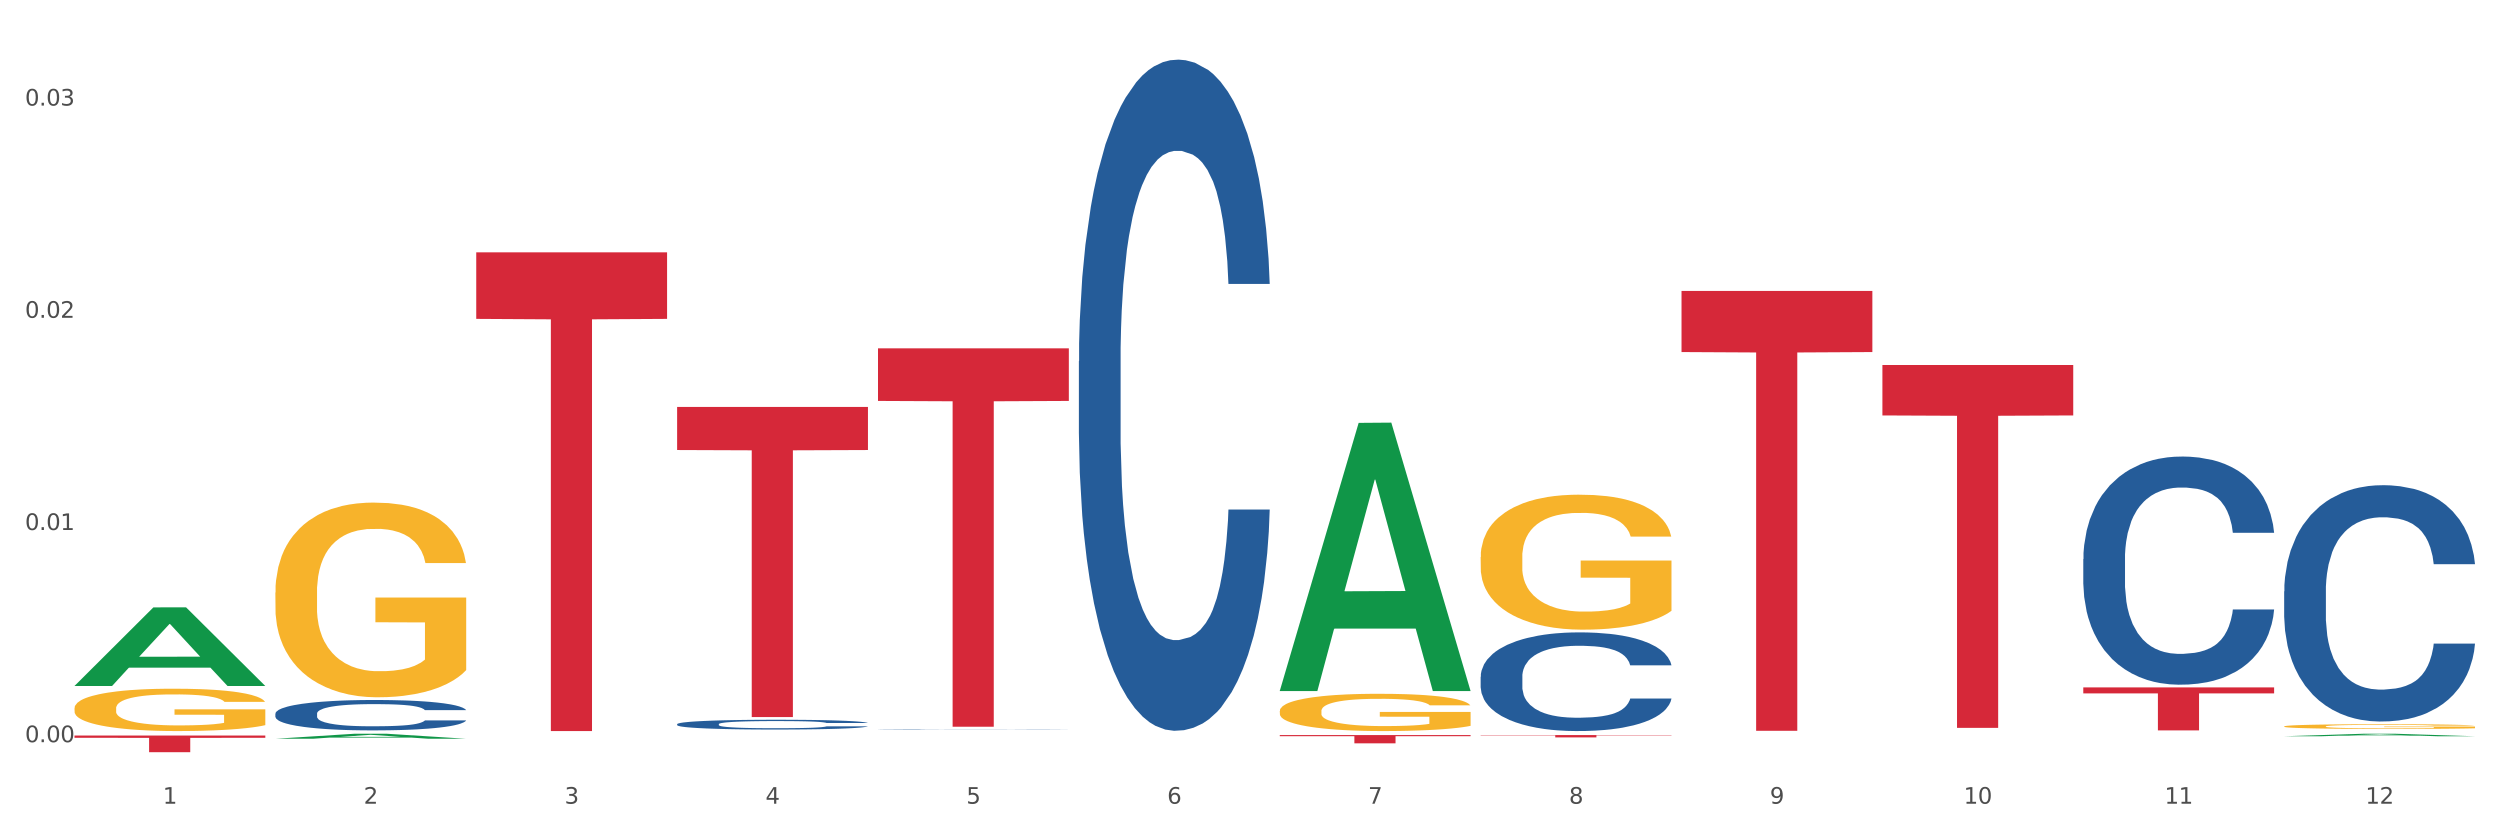 <?xml version="1.0" encoding="utf-8" standalone="no"?>
<!DOCTYPE svg PUBLIC "-//W3C//DTD SVG 1.1//EN"
  "http://www.w3.org/Graphics/SVG/1.1/DTD/svg11.dtd">
<svg xmlns:xlink="http://www.w3.org/1999/xlink" width="1080pt" height="360pt" viewBox="0 0 1080 360" xmlns="http://www.w3.org/2000/svg" version="1.1">
 <rect x="0" y="0" width="1080" height="360" fill="#333333" stroke="none"/>
 <defs>
  <style type="text/css">*{stroke-linejoin: round; stroke-linecap: butt}</style>
 </defs>
 <g id="figure_1">
  <g id="patch_1">
   <path d="M 0 360 
L 1080 360 
L 1080 0 
L 0 0 
z
" style="fill: #ffffff; stroke: #ffffff; stroke-linejoin: miter"/>
  </g>
  <g id="axes_1">
   <g id="matplotlib.axis_1">
    <g id="xtick_1">
     <g id="text_1">
      <!-- 1 -->
      <g style="fill: #4d4d4d" transform="translate(70.342 347.204) scale(0.096 -0.096)">
       <defs>
        <path id="DejaVuSans-31" d="M 794 531 
L 1825 531 
L 1825 4091 
L 703 3866 
L 703 4441 
L 1819 4666 
L 2450 4666 
L 2450 531 
L 3481 531 
L 3481 0 
L 794 0 
L 794 531 
z
" transform="scale(0.016)"/>
       </defs>
       <use xlink:href="#DejaVuSans-31"/>
      </g>
     </g>
    </g>
    <g id="xtick_2">
     <g id="text_2">
      <!-- 2 -->
      <g style="fill: #4d4d4d" transform="translate(157.122 347.204) scale(0.096 -0.096)">
       <defs>
        <path id="DejaVuSans-32" d="M 1228 531 
L 3431 531 
L 3431 0 
L 469 0 
L 469 531 
Q 828 903 1448 1529 
Q 2069 2156 2228 2338 
Q 2531 2678 2651 2914 
Q 2772 3150 2772 3378 
Q 2772 3750 2511 3984 
Q 2250 4219 1831 4219 
Q 1534 4219 1204 4116 
Q 875 4013 500 3803 
L 500 4441 
Q 881 4594 1212 4672 
Q 1544 4750 1819 4750 
Q 2544 4750 2975 4387 
Q 3406 4025 3406 3419 
Q 3406 3131 3298 2873 
Q 3191 2616 2906 2266 
Q 2828 2175 2409 1742 
Q 1991 1309 1228 531 
z
" transform="scale(0.016)"/>
       </defs>
       <use xlink:href="#DejaVuSans-32"/>
      </g>
     </g>
    </g>
    <g id="xtick_3">
     <g id="text_3">
      <!-- 3 -->
      <g style="fill: #4d4d4d" transform="translate(243.902 347.204) scale(0.096 -0.096)">
       <defs>
        <path id="DejaVuSans-33" d="M 2597 2516 
Q 3050 2419 3304 2112 
Q 3559 1806 3559 1356 
Q 3559 666 3084 287 
Q 2609 -91 1734 -91 
Q 1441 -91 1130 -33 
Q 819 25 488 141 
L 488 750 
Q 750 597 1062 519 
Q 1375 441 1716 441 
Q 2309 441 2620 675 
Q 2931 909 2931 1356 
Q 2931 1769 2642 2001 
Q 2353 2234 1838 2234 
L 1294 2234 
L 1294 2753 
L 1863 2753 
Q 2328 2753 2575 2939 
Q 2822 3125 2822 3475 
Q 2822 3834 2567 4026 
Q 2313 4219 1838 4219 
Q 1578 4219 1281 4162 
Q 984 4106 628 3988 
L 628 4550 
Q 988 4650 1302 4700 
Q 1616 4750 1894 4750 
Q 2613 4750 3031 4423 
Q 3450 4097 3450 3541 
Q 3450 3153 3228 2886 
Q 3006 2619 2597 2516 
z
" transform="scale(0.016)"/>
       </defs>
       <use xlink:href="#DejaVuSans-33"/>
      </g>
     </g>
    </g>
    <g id="xtick_4">
     <g id="text_4">
      <!-- 4 -->
      <g style="fill: #4d4d4d" transform="translate(330.683 347.204) scale(0.096 -0.096)">
       <defs>
        <path id="DejaVuSans-34" d="M 2419 4116 
L 825 1625 
L 2419 1625 
L 2419 4116 
z
M 2253 4666 
L 3047 4666 
L 3047 1625 
L 3713 1625 
L 3713 1100 
L 3047 1100 
L 3047 0 
L 2419 0 
L 2419 1100 
L 313 1100 
L 313 1709 
L 2253 4666 
z
" transform="scale(0.016)"/>
       </defs>
       <use xlink:href="#DejaVuSans-34"/>
      </g>
     </g>
    </g>
    <g id="xtick_5">
     <g id="text_5">
      <!-- 5 -->
      <g style="fill: #4d4d4d" transform="translate(417.463 347.204) scale(0.096 -0.096)">
       <defs>
        <path id="DejaVuSans-35" d="M 691 4666 
L 3169 4666 
L 3169 4134 
L 1269 4134 
L 1269 2991 
Q 1406 3038 1543 3061 
Q 1681 3084 1819 3084 
Q 2600 3084 3056 2656 
Q 3513 2228 3513 1497 
Q 3513 744 3044 326 
Q 2575 -91 1722 -91 
Q 1428 -91 1123 -41 
Q 819 9 494 109 
L 494 744 
Q 775 591 1075 516 
Q 1375 441 1709 441 
Q 2250 441 2565 725 
Q 2881 1009 2881 1497 
Q 2881 1984 2565 2268 
Q 2250 2553 1709 2553 
Q 1456 2553 1204 2497 
Q 953 2441 691 2322 
L 691 4666 
z
" transform="scale(0.016)"/>
       </defs>
       <use xlink:href="#DejaVuSans-35"/>
      </g>
     </g>
    </g>
    <g id="xtick_6">
     <g id="text_6">
      <!-- 6 -->
      <g style="fill: #4d4d4d" transform="translate(504.243 347.204) scale(0.096 -0.096)">
       <defs>
        <path id="DejaVuSans-36" d="M 2113 2584 
Q 1688 2584 1439 2293 
Q 1191 2003 1191 1497 
Q 1191 994 1439 701 
Q 1688 409 2113 409 
Q 2538 409 2786 701 
Q 3034 994 3034 1497 
Q 3034 2003 2786 2293 
Q 2538 2584 2113 2584 
z
M 3366 4563 
L 3366 3988 
Q 3128 4100 2886 4159 
Q 2644 4219 2406 4219 
Q 1781 4219 1451 3797 
Q 1122 3375 1075 2522 
Q 1259 2794 1537 2939 
Q 1816 3084 2150 3084 
Q 2853 3084 3261 2657 
Q 3669 2231 3669 1497 
Q 3669 778 3244 343 
Q 2819 -91 2113 -91 
Q 1303 -91 875 529 
Q 447 1150 447 2328 
Q 447 3434 972 4092 
Q 1497 4750 2381 4750 
Q 2619 4750 2861 4703 
Q 3103 4656 3366 4563 
z
" transform="scale(0.016)"/>
       </defs>
       <use xlink:href="#DejaVuSans-36"/>
      </g>
     </g>
    </g>
    <g id="xtick_7">
     <g id="text_7">
      <!-- 7 -->
      <g style="fill: #4d4d4d" transform="translate(591.024 347.204) scale(0.096 -0.096)">
       <defs>
        <path id="DejaVuSans-37" d="M 525 4666 
L 3525 4666 
L 3525 4397 
L 1831 0 
L 1172 0 
L 2766 4134 
L 525 4134 
L 525 4666 
z
" transform="scale(0.016)"/>
       </defs>
       <use xlink:href="#DejaVuSans-37"/>
      </g>
     </g>
    </g>
    <g id="xtick_8">
     <g id="text_8">
      <!-- 8 -->
      <g style="fill: #4d4d4d" transform="translate(677.804 347.204) scale(0.096 -0.096)">
       <defs>
        <path id="DejaVuSans-38" d="M 2034 2216 
Q 1584 2216 1326 1975 
Q 1069 1734 1069 1313 
Q 1069 891 1326 650 
Q 1584 409 2034 409 
Q 2484 409 2743 651 
Q 3003 894 3003 1313 
Q 3003 1734 2745 1975 
Q 2488 2216 2034 2216 
z
M 1403 2484 
Q 997 2584 770 2862 
Q 544 3141 544 3541 
Q 544 4100 942 4425 
Q 1341 4750 2034 4750 
Q 2731 4750 3128 4425 
Q 3525 4100 3525 3541 
Q 3525 3141 3298 2862 
Q 3072 2584 2669 2484 
Q 3125 2378 3379 2068 
Q 3634 1759 3634 1313 
Q 3634 634 3220 271 
Q 2806 -91 2034 -91 
Q 1263 -91 848 271 
Q 434 634 434 1313 
Q 434 1759 690 2068 
Q 947 2378 1403 2484 
z
M 1172 3481 
Q 1172 3119 1398 2916 
Q 1625 2713 2034 2713 
Q 2441 2713 2670 2916 
Q 2900 3119 2900 3481 
Q 2900 3844 2670 4047 
Q 2441 4250 2034 4250 
Q 1625 4250 1398 4047 
Q 1172 3844 1172 3481 
z
" transform="scale(0.016)"/>
       </defs>
       <use xlink:href="#DejaVuSans-38"/>
      </g>
     </g>
    </g>
    <g id="xtick_9">
     <g id="text_9">
      <!-- 9 -->
      <g style="fill: #4d4d4d" transform="translate(764.584 347.204) scale(0.096 -0.096)">
       <defs>
        <path id="DejaVuSans-39" d="M 703 97 
L 703 672 
Q 941 559 1184 500 
Q 1428 441 1663 441 
Q 2288 441 2617 861 
Q 2947 1281 2994 2138 
Q 2813 1869 2534 1725 
Q 2256 1581 1919 1581 
Q 1219 1581 811 2004 
Q 403 2428 403 3163 
Q 403 3881 828 4315 
Q 1253 4750 1959 4750 
Q 2769 4750 3195 4129 
Q 3622 3509 3622 2328 
Q 3622 1225 3098 567 
Q 2575 -91 1691 -91 
Q 1453 -91 1209 -44 
Q 966 3 703 97 
z
M 1959 2075 
Q 2384 2075 2632 2365 
Q 2881 2656 2881 3163 
Q 2881 3666 2632 3958 
Q 2384 4250 1959 4250 
Q 1534 4250 1286 3958 
Q 1038 3666 1038 3163 
Q 1038 2656 1286 2365 
Q 1534 2075 1959 2075 
z
" transform="scale(0.016)"/>
       </defs>
       <use xlink:href="#DejaVuSans-39"/>
      </g>
     </g>
    </g>
    <g id="xtick_10">
     <g id="text_10">
      <!-- 10 -->
      <g style="fill: #4d4d4d" transform="translate(848.311 347.204) scale(0.096 -0.096)">
       <defs>
        <path id="DejaVuSans-30" d="M 2034 4250 
Q 1547 4250 1301 3770 
Q 1056 3291 1056 2328 
Q 1056 1369 1301 889 
Q 1547 409 2034 409 
Q 2525 409 2770 889 
Q 3016 1369 3016 2328 
Q 3016 3291 2770 3770 
Q 2525 4250 2034 4250 
z
M 2034 4750 
Q 2819 4750 3233 4129 
Q 3647 3509 3647 2328 
Q 3647 1150 3233 529 
Q 2819 -91 2034 -91 
Q 1250 -91 836 529 
Q 422 1150 422 2328 
Q 422 3509 836 4129 
Q 1250 4750 2034 4750 
z
" transform="scale(0.016)"/>
       </defs>
       <use xlink:href="#DejaVuSans-31"/>
       <use xlink:href="#DejaVuSans-30" transform="translate(63.623 0)"/>
      </g>
     </g>
    </g>
    <g id="xtick_11">
     <g id="text_11">
      <!-- 11 -->
      <g style="fill: #4d4d4d" transform="translate(935.091 347.204) scale(0.096 -0.096)">
       <use xlink:href="#DejaVuSans-31"/>
       <use xlink:href="#DejaVuSans-31" transform="translate(63.623 0)"/>
      </g>
     </g>
    </g>
    <g id="xtick_12">
     <g id="text_12">
      <!-- 12 -->
      <g style="fill: #4d4d4d" transform="translate(1021.871 347.204) scale(0.096 -0.096)">
       <use xlink:href="#DejaVuSans-31"/>
       <use xlink:href="#DejaVuSans-32" transform="translate(63.623 0)"/>
      </g>
     </g>
    </g>
    <g id="xtick_13"/>
    <g id="xtick_14"/>
    <g id="xtick_15"/>
    <g id="xtick_16"/>
    <g id="xtick_17"/>
    <g id="xtick_18"/>
    <g id="xtick_19"/>
    <g id="xtick_20"/>
    <g id="xtick_21"/>
    <g id="xtick_22"/>
    <g id="xtick_23"/>
   </g>
   <g id="matplotlib.axis_2">
    <g id="ytick_1">
     <g id="text_13">
      <!-- 0.00 -->
      <g style="fill: #4d4d4d" transform="translate(10.8 320.629) scale(0.096 -0.096)">
       <defs>
        <path id="DejaVuSans-2e" d="M 684 794 
L 1344 794 
L 1344 0 
L 684 0 
L 684 794 
z
" transform="scale(0.016)"/>
       </defs>
       <use xlink:href="#DejaVuSans-30"/>
       <use xlink:href="#DejaVuSans-2e" transform="translate(63.623 0)"/>
       <use xlink:href="#DejaVuSans-30" transform="translate(95.41 0)"/>
       <use xlink:href="#DejaVuSans-30" transform="translate(159.033 0)"/>
      </g>
     </g>
    </g>
    <g id="ytick_2">
     <g id="text_14">
      <!-- 0.01 -->
      <g style="fill: #4d4d4d" transform="translate(10.8 228.956) scale(0.096 -0.096)">
       <use xlink:href="#DejaVuSans-30"/>
       <use xlink:href="#DejaVuSans-2e" transform="translate(63.623 0)"/>
       <use xlink:href="#DejaVuSans-30" transform="translate(95.41 0)"/>
       <use xlink:href="#DejaVuSans-31" transform="translate(159.033 0)"/>
      </g>
     </g>
    </g>
    <g id="ytick_3">
     <g id="text_15">
      <!-- 0.02 -->
      <g style="fill: #4d4d4d" transform="translate(10.8 137.283) scale(0.096 -0.096)">
       <use xlink:href="#DejaVuSans-30"/>
       <use xlink:href="#DejaVuSans-2e" transform="translate(63.623 0)"/>
       <use xlink:href="#DejaVuSans-30" transform="translate(95.41 0)"/>
       <use xlink:href="#DejaVuSans-32" transform="translate(159.033 0)"/>
      </g>
     </g>
    </g>
    <g id="ytick_4">
     <g id="text_16">
      <!-- 0.03 -->
      <g style="fill: #4d4d4d" transform="translate(10.8 45.61) scale(0.096 -0.096)">
       <use xlink:href="#DejaVuSans-30"/>
       <use xlink:href="#DejaVuSans-2e" transform="translate(63.623 0)"/>
       <use xlink:href="#DejaVuSans-30" transform="translate(95.41 0)"/>
       <use xlink:href="#DejaVuSans-33" transform="translate(159.033 0)"/>
      </g>
     </g>
    </g>
    <g id="ytick_5"/>
    <g id="ytick_6"/>
    <g id="ytick_7"/>
   </g>
   <g id="PolyCollection_1">
    <path d="M 32.175 296.291 
L 32.26 296.259 
L 66.256 262.389 
L 80.365 262.357 
L 114.616 296.355 
L 98.298 296.355 
L 90.904 288.438 
L 55.803 288.438 
L 55.548 288.566 
L 48.408 296.355 
L 32.175 296.355 
L 32.175 296.291 
L 60.222 283.714 
L 86.484 283.682 
L 73.481 269.604 
L 73.311 269.54 
L 73.141 269.636 
L 60.137 283.682 
L 60.222 283.714 
L 32.175 296.291 
z
" clip-path="url(#p3c7fb9845f)" style="fill: #109648"/>
    <path d="M 292.516 175.792 
L 374.957 175.792 
L 374.957 194.41 
L 342.528 194.536 
L 342.528 309.767 
L 324.75 309.767 
L 324.75 194.536 
L 292.516 194.41 
L 292.516 175.918 
L 292.516 175.792 
z
" clip-path="url(#p3c7fb9845f)" style="fill: #d62839"/>
    <path d="M 379.296 150.484 
L 461.738 150.484 
L 461.738 173.201 
L 429.308 173.355 
L 429.308 313.957 
L 411.531 313.957 
L 411.531 173.355 
L 379.296 173.201 
L 379.296 150.637 
L 379.296 150.484 
z
" clip-path="url(#p3c7fb9845f)" style="fill: #d62839"/>
    <path d="M 552.857 317.541 
L 635.298 317.541 
L 635.298 318.037 
L 602.869 318.041 
L 602.869 321.112 
L 585.091 321.112 
L 585.091 318.041 
L 552.857 318.037 
L 552.857 317.545 
L 552.857 317.541 
z
" clip-path="url(#p3c7fb9845f)" style="fill: #d62839"/>
    <path d="M 639.637 317.543 
L 722.079 317.543 
L 722.079 317.686 
L 689.649 317.687 
L 689.649 318.567 
L 671.872 318.567 
L 671.872 317.687 
L 639.637 317.686 
L 639.637 317.544 
L 639.637 317.543 
z
" clip-path="url(#p3c7fb9845f)" style="fill: #d62839"/>
    <path d="M 726.418 125.68 
L 808.859 125.68 
L 808.859 152.088 
L 776.429 152.266 
L 776.429 315.704 
L 758.652 315.704 
L 758.652 152.266 
L 726.418 152.088 
L 726.418 125.859 
L 726.418 125.68 
z
" clip-path="url(#p3c7fb9845f)" style="fill: #d62839"/>
    <path d="M 813.198 157.687 
L 895.639 157.687 
L 895.639 179.468 
L 863.21 179.615 
L 863.21 314.425 
L 845.432 314.425 
L 845.432 179.615 
L 813.198 179.468 
L 813.198 157.834 
L 813.198 157.687 
z
" clip-path="url(#p3c7fb9845f)" style="fill: #d62839"/>
    <path d="M 899.978 296.961 
L 982.42 296.961 
L 982.42 299.541 
L 949.99 299.559 
L 949.99 315.53 
L 932.213 315.53 
L 932.213 299.559 
L 899.978 299.541 
L 899.978 296.978 
L 899.978 296.961 
z
" clip-path="url(#p3c7fb9845f)" style="fill: #d62839"/>
    <path d="M 986.759 313.807 
L 986.856 313.805 
L 986.856 313.738 
L 987.051 313.68 
L 988.024 313.54 
L 989.484 313.424 
L 990.555 313.363 
L 991.625 313.312 
L 992.891 313.262 
L 994.448 313.21 
L 997.271 313.133 
L 999.023 313.094 
L 1001.164 313.053 
L 1005.057 312.993 
L 1007.88 312.96 
L 1010.8 312.932 
L 1015.569 312.898 
L 1018.684 312.883 
L 1021.993 312.872 
L 1025.984 312.864 
L 1029.001 312.862 
L 1035.62 312.868 
L 1041.265 312.885 
L 1043.991 312.898 
L 1047.495 312.92 
L 1049.344 312.935 
L 1052.361 312.965 
L 1055.476 313.004 
L 1057.617 313.038 
L 1060.829 313.101 
L 1063.263 313.165 
L 1065.501 313.243 
L 1066.669 313.297 
L 1067.545 313.348 
L 1068.324 313.406 
L 1069.103 313.497 
L 1051.583 313.497 
L 1050.901 313.432 
L 1049.831 313.37 
L 1048.273 313.31 
L 1046.911 313.273 
L 1044.575 313.226 
L 1042.433 313.197 
L 1040.195 313.174 
L 1037.469 313.156 
L 1035.328 313.146 
L 1032.311 313.139 
L 1026.373 313.141 
L 1022.383 313.156 
L 1019.657 313.174 
L 1017.905 313.191 
L 1016.348 313.21 
L 1014.596 313.236 
L 1012.552 313.275 
L 1011.092 313.31 
L 1009.632 313.355 
L 1008.464 313.4 
L 1007.393 313.452 
L 1006.517 313.508 
L 1005.836 313.566 
L 1005.252 313.637 
L 1004.765 313.755 
L 1004.765 314.011 
L 1004.96 314.068 
L 1005.447 314.145 
L 1006.031 314.203 
L 1007.004 314.272 
L 1007.88 314.319 
L 1009.535 314.386 
L 1011.384 314.442 
L 1012.844 314.477 
L 1014.304 314.507 
L 1016.835 314.548 
L 1019.657 314.582 
L 1022.091 314.602 
L 1025.4 314.621 
L 1027.639 314.628 
L 1029.585 314.632 
L 1034.355 314.632 
L 1037.761 314.627 
L 1041.557 314.613 
L 1044.477 314.597 
L 1046.911 314.576 
L 1049.636 314.543 
L 1051.388 314.511 
L 1051.388 314.121 
L 1029.975 314.119 
L 1029.975 313.859 
L 1069.2 313.859 
L 1069.2 314.621 
L 1067.545 314.66 
L 1065.696 314.696 
L 1063.749 314.727 
L 1060.829 314.767 
L 1057.325 314.804 
L 1054.211 314.83 
L 1050.901 314.852 
L 1047.008 314.873 
L 1041.947 314.892 
L 1038.832 314.899 
L 1034.939 314.905 
L 1030.364 314.907 
L 1026.373 314.903 
L 1022.48 314.893 
L 1018.392 314.877 
L 1014.401 314.852 
L 1011.384 314.828 
L 1008.367 314.798 
L 1005.155 314.759 
L 1002.624 314.722 
L 1000.677 314.688 
L 998.536 314.645 
L 996.2 314.589 
L 994.448 314.539 
L 992.891 314.487 
L 991.236 314.419 
L 990.068 314.361 
L 988.9 314.289 
L 988.219 314.235 
L 987.44 314.151 
L 986.856 314.033 
L 986.759 313.807 
z
" clip-path="url(#p3c7fb9845f)" style="fill: #f7b32b"/>
    <path d="M 639.637 240.65 
L 639.735 240.597 
L 639.735 238.679 
L 639.929 237.028 
L 640.903 233.034 
L 642.363 229.731 
L 643.433 227.974 
L 644.504 226.536 
L 645.769 225.098 
L 647.327 223.606 
L 650.149 221.423 
L 651.901 220.304 
L 654.043 219.132 
L 657.936 217.428 
L 660.759 216.469 
L 663.679 215.67 
L 668.448 214.712 
L 671.563 214.286 
L 674.872 213.966 
L 678.863 213.753 
L 681.88 213.7 
L 688.499 213.859 
L 694.144 214.339 
L 696.869 214.712 
L 700.373 215.351 
L 702.223 215.777 
L 705.24 216.629 
L 708.355 217.748 
L 710.496 218.706 
L 713.708 220.517 
L 716.141 222.328 
L 718.38 224.565 
L 719.548 226.11 
L 720.424 227.548 
L 721.203 229.199 
L 721.981 231.809 
L 704.461 231.809 
L 703.78 229.944 
L 702.709 228.187 
L 701.152 226.482 
L 699.789 225.417 
L 697.453 224.086 
L 695.312 223.233 
L 693.073 222.594 
L 690.348 222.062 
L 688.207 221.795 
L 685.189 221.582 
L 679.252 221.636 
L 675.261 222.062 
L 672.536 222.594 
L 670.784 223.074 
L 669.227 223.606 
L 667.475 224.352 
L 665.431 225.47 
L 663.971 226.482 
L 662.511 227.761 
L 661.343 229.039 
L 660.272 230.53 
L 659.396 232.128 
L 658.715 233.779 
L 658.131 235.803 
L 657.644 239.159 
L 657.644 246.456 
L 657.839 248.107 
L 658.325 250.29 
L 658.909 251.941 
L 659.883 253.912 
L 660.759 255.244 
L 662.413 257.161 
L 664.263 258.759 
L 665.723 259.771 
L 667.183 260.623 
L 669.713 261.795 
L 672.536 262.754 
L 674.969 263.339 
L 678.279 263.872 
L 680.517 264.085 
L 682.464 264.192 
L 687.233 264.192 
L 690.64 264.032 
L 694.436 263.659 
L 697.356 263.18 
L 699.789 262.594 
L 702.515 261.635 
L 704.267 260.73 
L 704.267 249.598 
L 682.853 249.545 
L 682.853 242.141 
L 722.079 242.141 
L 722.079 263.872 
L 720.424 264.991 
L 718.575 266.003 
L 716.628 266.908 
L 713.708 268.026 
L 710.204 269.092 
L 707.089 269.837 
L 703.78 270.476 
L 699.887 271.062 
L 694.825 271.595 
L 691.711 271.808 
L 687.817 271.968 
L 683.243 272.021 
L 679.252 271.915 
L 675.359 271.648 
L 671.271 271.169 
L 667.28 270.476 
L 664.263 269.784 
L 661.245 268.932 
L 658.033 267.813 
L 655.503 266.748 
L 653.556 265.789 
L 651.415 264.564 
L 649.079 262.967 
L 647.327 261.529 
L 645.769 260.037 
L 644.115 258.12 
L 642.947 256.469 
L 641.779 254.391 
L 641.097 252.847 
L 640.319 250.45 
L 639.735 247.095 
L 639.637 240.65 
z
" clip-path="url(#p3c7fb9845f)" style="fill: #f7b32b"/>
    <path d="M 552.857 307.156 
L 552.954 307.142 
L 552.954 306.612 
L 553.149 306.156 
L 554.122 305.054 
L 555.582 304.142 
L 556.653 303.657 
L 557.724 303.26 
L 558.989 302.863 
L 560.546 302.451 
L 563.369 301.848 
L 565.121 301.539 
L 567.262 301.216 
L 571.156 300.745 
L 573.978 300.481 
L 576.898 300.26 
L 581.668 299.995 
L 584.782 299.878 
L 588.092 299.789 
L 592.082 299.731 
L 595.1 299.716 
L 601.718 299.76 
L 607.364 299.892 
L 610.089 299.995 
L 613.593 300.172 
L 615.442 300.289 
L 618.46 300.525 
L 621.574 300.834 
L 623.716 301.098 
L 626.928 301.598 
L 629.361 302.098 
L 631.6 302.716 
L 632.768 303.142 
L 633.644 303.539 
L 634.422 303.995 
L 635.201 304.715 
L 617.681 304.715 
L 617 304.201 
L 615.929 303.716 
L 614.372 303.245 
L 613.009 302.951 
L 610.673 302.583 
L 608.532 302.348 
L 606.293 302.172 
L 603.568 302.025 
L 601.426 301.951 
L 598.409 301.892 
L 592.472 301.907 
L 588.481 302.025 
L 585.756 302.172 
L 584.004 302.304 
L 582.446 302.451 
L 580.694 302.657 
L 578.65 302.966 
L 577.19 303.245 
L 575.73 303.598 
L 574.562 303.951 
L 573.492 304.363 
L 572.616 304.804 
L 571.934 305.26 
L 571.35 305.818 
L 570.864 306.745 
L 570.864 308.759 
L 571.058 309.215 
L 571.545 309.818 
L 572.129 310.274 
L 573.102 310.818 
L 573.978 311.185 
L 575.633 311.715 
L 577.482 312.156 
L 578.942 312.435 
L 580.402 312.671 
L 582.933 312.994 
L 585.756 313.259 
L 588.189 313.42 
L 591.498 313.568 
L 593.737 313.626 
L 595.684 313.656 
L 600.453 313.656 
L 603.86 313.612 
L 607.656 313.509 
L 610.576 313.376 
L 613.009 313.215 
L 615.734 312.95 
L 617.486 312.7 
L 617.486 309.627 
L 596.073 309.612 
L 596.073 307.568 
L 635.298 307.568 
L 635.298 313.568 
L 633.644 313.876 
L 631.794 314.156 
L 629.848 314.406 
L 626.928 314.714 
L 623.424 315.009 
L 620.309 315.214 
L 617 315.391 
L 613.106 315.553 
L 608.045 315.7 
L 604.93 315.758 
L 601.037 315.803 
L 596.462 315.817 
L 592.472 315.788 
L 588.578 315.714 
L 584.49 315.582 
L 580.5 315.391 
L 577.482 315.2 
L 574.465 314.964 
L 571.253 314.656 
L 568.722 314.362 
L 566.776 314.097 
L 564.634 313.759 
L 562.298 313.318 
L 560.546 312.921 
L 558.989 312.509 
L 557.334 311.979 
L 556.166 311.524 
L 554.998 310.95 
L 554.317 310.524 
L 553.538 309.862 
L 552.954 308.936 
L 552.857 307.156 
z
" clip-path="url(#p3c7fb9845f)" style="fill: #f7b32b"/>
    <path d="M 118.955 255.984 
L 119.053 255.907 
L 119.053 253.141 
L 119.247 250.76 
L 120.221 244.998 
L 121.681 240.235 
L 122.751 237.7 
L 123.822 235.626 
L 125.087 233.552 
L 126.645 231.401 
L 129.467 228.251 
L 131.219 226.638 
L 133.361 224.948 
L 137.254 222.489 
L 140.077 221.107 
L 142.997 219.954 
L 147.766 218.572 
L 150.881 217.957 
L 154.19 217.496 
L 158.181 217.189 
L 161.198 217.112 
L 167.817 217.342 
L 173.462 218.034 
L 176.187 218.572 
L 179.691 219.493 
L 181.541 220.108 
L 184.558 221.337 
L 187.673 222.95 
L 189.814 224.333 
L 193.026 226.945 
L 195.459 229.557 
L 197.698 232.784 
L 198.866 235.011 
L 199.742 237.086 
L 200.521 239.467 
L 201.299 243.231 
L 183.779 243.231 
L 183.098 240.543 
L 182.027 238.007 
L 180.47 235.549 
L 179.107 234.013 
L 176.771 232.092 
L 174.63 230.863 
L 172.391 229.941 
L 169.666 229.173 
L 167.525 228.789 
L 164.507 228.482 
L 158.57 228.558 
L 154.579 229.173 
L 151.854 229.941 
L 150.102 230.633 
L 148.545 231.401 
L 146.793 232.476 
L 144.749 234.09 
L 143.289 235.549 
L 141.829 237.393 
L 140.661 239.237 
L 139.59 241.388 
L 138.714 243.692 
L 138.033 246.074 
L 137.449 248.993 
L 136.962 253.833 
L 136.962 264.357 
L 137.157 266.739 
L 137.643 269.888 
L 138.227 272.27 
L 139.201 275.112 
L 140.077 277.033 
L 141.731 279.798 
L 143.581 282.103 
L 145.041 283.563 
L 146.501 284.792 
L 149.031 286.482 
L 151.854 287.865 
L 154.287 288.71 
L 157.597 289.478 
L 159.835 289.785 
L 161.782 289.939 
L 166.551 289.939 
L 169.958 289.708 
L 173.754 289.171 
L 176.674 288.479 
L 179.107 287.634 
L 181.833 286.251 
L 183.585 284.945 
L 183.585 268.89 
L 162.171 268.813 
L 162.171 258.135 
L 201.397 258.135 
L 201.397 289.478 
L 199.742 291.091 
L 197.893 292.551 
L 195.946 293.857 
L 193.026 295.47 
L 189.522 297.006 
L 186.407 298.082 
L 183.098 299.004 
L 179.205 299.849 
L 174.143 300.617 
L 171.029 300.924 
L 167.135 301.155 
L 162.561 301.232 
L 158.57 301.078 
L 154.677 300.694 
L 150.589 300.002 
L 146.598 299.004 
L 143.581 298.005 
L 140.563 296.776 
L 137.351 295.163 
L 134.821 293.626 
L 132.874 292.243 
L 130.733 290.476 
L 128.397 288.172 
L 126.645 286.098 
L 125.087 283.947 
L 123.433 281.181 
L 122.265 278.8 
L 121.097 275.804 
L 120.415 273.576 
L 119.637 270.119 
L 119.053 265.279 
L 118.955 255.984 
z
" clip-path="url(#p3c7fb9845f)" style="fill: #f7b32b"/>
    <path d="M 205.736 109.017 
L 288.177 109.017 
L 288.177 137.756 
L 255.747 137.95 
L 255.747 315.817 
L 237.97 315.817 
L 237.97 137.95 
L 205.736 137.756 
L 205.736 109.211 
L 205.736 109.017 
z
" clip-path="url(#p3c7fb9845f)" style="fill: #d62839"/>
    <path d="M 118.955 308.297 
L 119.053 308.285 
L 119.053 307.949 
L 119.345 307.493 
L 120.417 306.654 
L 121.781 306.018 
L 124.12 305.275 
L 125.387 304.963 
L 127.044 304.615 
L 130.454 304.051 
L 134.352 303.572 
L 137.081 303.308 
L 139.127 303.14 
L 143.707 302.84 
L 146.338 302.708 
L 149.067 302.6 
L 151.406 302.528 
L 155.304 302.444 
L 158.422 302.408 
L 162.028 302.396 
L 165.048 302.408 
L 169.044 302.456 
L 174.891 302.6 
L 177.132 302.684 
L 180.153 302.828 
L 183.271 303.02 
L 185.805 303.212 
L 188.728 303.488 
L 191.749 303.848 
L 194.673 304.303 
L 196.719 304.723 
L 198.376 305.167 
L 199.837 305.706 
L 200.909 306.294 
L 201.397 306.786 
L 183.564 306.786 
L 183.076 306.342 
L 182.102 305.862 
L 181.127 305.538 
L 180.055 305.275 
L 178.399 304.975 
L 176.937 304.783 
L 174.501 304.555 
L 172.26 304.411 
L 170.408 304.327 
L 168.167 304.255 
L 163.392 304.183 
L 159.981 304.183 
L 157.837 304.207 
L 155.206 304.267 
L 152.965 304.351 
L 150.334 304.495 
L 148.287 304.651 
L 146.241 304.855 
L 145.071 304.999 
L 143.317 305.263 
L 142.148 305.479 
L 140.589 305.85 
L 139.712 306.114 
L 138.153 306.798 
L 137.471 307.301 
L 137.178 307.649 
L 136.983 308.033 
L 136.983 309.904 
L 137.568 310.743 
L 138.055 311.103 
L 138.835 311.511 
L 140.297 312.039 
L 142.44 312.554 
L 144.682 312.926 
L 146.533 313.154 
L 148.287 313.322 
L 150.041 313.454 
L 152.185 313.574 
L 153.939 313.646 
L 156.57 313.718 
L 159.689 313.754 
L 162.125 313.754 
L 167.095 313.694 
L 169.336 313.634 
L 171.48 313.55 
L 173.819 313.418 
L 175.67 313.274 
L 176.742 313.166 
L 178.496 312.938 
L 179.861 312.698 
L 181.03 312.422 
L 181.81 312.182 
L 182.687 311.823 
L 183.369 311.415 
L 183.564 311.199 
L 201.397 311.199 
L 201.007 311.631 
L 200.325 312.051 
L 198.96 312.614 
L 197.889 312.938 
L 196.232 313.334 
L 194.478 313.67 
L 192.042 314.041 
L 189.8 314.317 
L 187.462 314.557 
L 184.928 314.773 
L 180.348 315.073 
L 178.691 315.157 
L 175.183 315.301 
L 172.454 315.385 
L 168.459 315.468 
L 164.366 315.516 
L 160.079 315.528 
L 156.278 315.504 
L 152.088 315.432 
L 149.457 315.361 
L 146.533 315.253 
L 143.123 315.085 
L 139.907 314.881 
L 136.886 314.641 
L 134.06 314.365 
L 131.429 314.053 
L 128.018 313.538 
L 125.484 313.034 
L 123.633 312.566 
L 122.366 312.17 
L 121.099 311.667 
L 120.417 311.319 
L 119.345 310.479 
L 118.955 309.7 
L 118.955 308.297 
z
" clip-path="url(#p3c7fb9845f)" style="fill: #255c99"/>
    <path d="M 292.516 312.831 
L 292.613 312.827 
L 292.613 312.719 
L 292.906 312.572 
L 293.978 312.302 
L 295.342 312.098 
L 297.681 311.858 
L 298.948 311.758 
L 300.604 311.646 
L 304.015 311.465 
L 307.913 311.31 
L 310.641 311.225 
L 312.688 311.171 
L 317.268 311.075 
L 319.899 311.032 
L 322.628 310.998 
L 324.966 310.975 
L 328.864 310.948 
L 331.983 310.936 
L 335.588 310.932 
L 338.609 310.936 
L 342.604 310.951 
L 348.451 310.998 
L 350.693 311.025 
L 353.714 311.071 
L 356.832 311.133 
L 359.366 311.195 
L 362.289 311.283 
L 365.31 311.399 
L 368.233 311.546 
L 370.28 311.681 
L 371.936 311.824 
L 373.398 311.997 
L 374.47 312.186 
L 374.957 312.345 
L 357.124 312.345 
L 356.637 312.202 
L 355.663 312.047 
L 354.688 311.943 
L 353.616 311.858 
L 351.96 311.762 
L 350.498 311.7 
L 348.062 311.627 
L 345.82 311.58 
L 343.969 311.553 
L 341.727 311.53 
L 336.952 311.507 
L 333.542 311.507 
L 331.398 311.515 
L 328.767 311.534 
L 326.525 311.561 
L 323.894 311.607 
L 321.848 311.658 
L 319.802 311.723 
L 318.632 311.77 
L 316.878 311.854 
L 315.709 311.924 
L 314.15 312.044 
L 313.273 312.128 
L 311.713 312.348 
L 311.031 312.511 
L 310.739 312.622 
L 310.544 312.746 
L 310.544 313.348 
L 311.129 313.618 
L 311.616 313.734 
L 312.395 313.865 
L 313.857 314.035 
L 316.001 314.201 
L 318.242 314.321 
L 320.094 314.394 
L 321.848 314.448 
L 323.602 314.49 
L 325.746 314.529 
L 327.5 314.552 
L 330.131 314.575 
L 333.249 314.587 
L 335.686 314.587 
L 340.655 314.568 
L 342.897 314.548 
L 345.041 314.521 
L 347.379 314.479 
L 349.231 314.432 
L 350.303 314.398 
L 352.057 314.324 
L 353.421 314.247 
L 354.591 314.158 
L 355.37 314.081 
L 356.247 313.965 
L 356.929 313.834 
L 357.124 313.765 
L 374.957 313.765 
L 374.568 313.904 
L 373.885 314.039 
L 372.521 314.22 
L 371.449 314.324 
L 369.793 314.452 
L 368.038 314.56 
L 365.602 314.679 
L 363.361 314.768 
L 361.022 314.845 
L 358.489 314.915 
L 353.908 315.011 
L 352.252 315.038 
L 348.744 315.085 
L 346.015 315.112 
L 342.02 315.139 
L 337.927 315.154 
L 333.639 315.158 
L 329.839 315.15 
L 325.648 315.127 
L 323.017 315.104 
L 320.094 315.069 
L 316.683 315.015 
L 313.467 314.95 
L 310.447 314.872 
L 307.621 314.784 
L 304.989 314.683 
L 301.579 314.517 
L 299.045 314.355 
L 297.194 314.205 
L 295.927 314.077 
L 294.66 313.915 
L 293.978 313.803 
L 292.906 313.533 
L 292.516 313.282 
L 292.516 312.831 
z
" clip-path="url(#p3c7fb9845f)" style="fill: #255c99"/>
    <path d="M 379.296 315.198 
L 379.394 315.198 
L 379.394 315.194 
L 379.686 315.188 
L 380.758 315.177 
L 382.122 315.169 
L 384.461 315.159 
L 385.728 315.155 
L 387.385 315.151 
L 390.795 315.143 
L 394.693 315.137 
L 397.422 315.134 
L 399.468 315.132 
L 404.048 315.128 
L 406.679 315.126 
L 409.408 315.125 
L 411.747 315.124 
L 415.645 315.123 
L 418.763 315.122 
L 422.369 315.122 
L 425.389 315.122 
L 429.385 315.123 
L 435.232 315.125 
L 437.473 315.126 
L 440.494 315.128 
L 443.612 315.13 
L 446.146 315.133 
L 449.069 315.136 
L 452.09 315.141 
L 455.014 315.147 
L 457.06 315.152 
L 458.717 315.158 
L 460.178 315.165 
L 461.25 315.172 
L 461.738 315.179 
L 443.905 315.179 
L 443.417 315.173 
L 442.443 315.167 
L 441.468 315.163 
L 440.396 315.159 
L 438.74 315.155 
L 437.278 315.153 
L 434.842 315.15 
L 432.601 315.148 
L 430.749 315.147 
L 428.508 315.146 
L 423.733 315.145 
L 420.322 315.145 
L 418.178 315.145 
L 415.547 315.146 
L 413.306 315.147 
L 410.675 315.149 
L 408.628 315.151 
L 406.582 315.154 
L 405.413 315.156 
L 403.658 315.159 
L 402.489 315.162 
L 400.93 315.167 
L 400.053 315.17 
L 398.494 315.179 
L 397.812 315.185 
L 397.519 315.19 
L 397.324 315.195 
L 397.324 315.219 
L 397.909 315.23 
L 398.396 315.234 
L 399.176 315.24 
L 400.638 315.246 
L 402.781 315.253 
L 405.023 315.258 
L 406.874 315.261 
L 408.628 315.263 
L 410.382 315.265 
L 412.526 315.266 
L 414.28 315.267 
L 416.911 315.268 
L 420.03 315.269 
L 422.466 315.269 
L 427.436 315.268 
L 429.677 315.267 
L 431.821 315.266 
L 434.16 315.264 
L 436.011 315.262 
L 437.083 315.261 
L 438.837 315.258 
L 440.202 315.255 
L 441.371 315.251 
L 442.151 315.248 
L 443.028 315.244 
L 443.71 315.238 
L 443.905 315.236 
L 461.738 315.236 
L 461.348 315.241 
L 460.666 315.247 
L 459.301 315.254 
L 458.23 315.258 
L 456.573 315.263 
L 454.819 315.267 
L 452.383 315.272 
L 450.141 315.276 
L 447.803 315.279 
L 445.269 315.282 
L 440.689 315.286 
L 439.032 315.287 
L 435.524 315.288 
L 432.795 315.29 
L 428.8 315.291 
L 424.707 315.291 
L 420.42 315.291 
L 416.619 315.291 
L 412.429 315.29 
L 409.798 315.289 
L 406.874 315.288 
L 403.464 315.286 
L 400.248 315.283 
L 397.227 315.28 
L 394.401 315.276 
L 391.77 315.272 
L 388.359 315.266 
L 385.825 315.259 
L 383.974 315.253 
L 382.707 315.248 
L 381.44 315.242 
L 380.758 315.237 
L 379.686 315.226 
L 379.296 315.216 
L 379.296 315.198 
z
" clip-path="url(#p3c7fb9845f)" style="fill: #255c99"/>
    <path d="M 32.175 317.737 
L 114.616 317.737 
L 114.616 318.74 
L 82.187 318.746 
L 82.187 324.95 
L 64.409 324.95 
L 64.409 318.746 
L 32.175 318.74 
L 32.175 317.744 
L 32.175 317.737 
z
" clip-path="url(#p3c7fb9845f)" style="fill: #d62839"/>
    <path d="M 639.637 292.341 
L 639.735 292.302 
L 639.735 291.212 
L 640.027 289.732 
L 641.099 287.007 
L 642.463 284.944 
L 644.802 282.53 
L 646.069 281.518 
L 647.726 280.389 
L 651.136 278.559 
L 655.034 277.001 
L 657.763 276.145 
L 659.809 275.6 
L 664.389 274.626 
L 667.02 274.198 
L 669.749 273.848 
L 672.088 273.614 
L 675.986 273.342 
L 679.104 273.225 
L 682.71 273.186 
L 685.73 273.225 
L 689.726 273.381 
L 695.573 273.848 
L 697.814 274.12 
L 700.835 274.588 
L 703.953 275.21 
L 706.487 275.833 
L 709.41 276.729 
L 712.431 277.897 
L 715.355 279.376 
L 717.401 280.739 
L 719.058 282.179 
L 720.519 283.931 
L 721.591 285.839 
L 722.079 287.435 
L 704.246 287.435 
L 703.758 285.995 
L 702.784 284.438 
L 701.809 283.386 
L 700.737 282.53 
L 699.081 281.556 
L 697.619 280.934 
L 695.183 280.194 
L 692.942 279.727 
L 691.09 279.454 
L 688.849 279.221 
L 684.074 278.987 
L 680.663 278.987 
L 678.519 279.065 
L 675.888 279.259 
L 673.647 279.532 
L 671.016 279.999 
L 668.969 280.505 
L 666.923 281.167 
L 665.754 281.634 
L 663.999 282.491 
L 662.83 283.192 
L 661.271 284.399 
L 660.394 285.255 
L 658.835 287.474 
L 658.153 289.109 
L 657.86 290.238 
L 657.665 291.484 
L 657.665 297.558 
L 658.25 300.283 
L 658.737 301.451 
L 659.517 302.775 
L 660.979 304.488 
L 663.122 306.162 
L 665.364 307.369 
L 667.215 308.109 
L 668.969 308.654 
L 670.723 309.082 
L 672.867 309.471 
L 674.621 309.705 
L 677.252 309.938 
L 680.371 310.055 
L 682.807 310.055 
L 687.777 309.861 
L 690.018 309.666 
L 692.162 309.393 
L 694.501 308.965 
L 696.352 308.498 
L 697.424 308.148 
L 699.178 307.408 
L 700.543 306.629 
L 701.712 305.734 
L 702.492 304.955 
L 703.369 303.787 
L 704.051 302.463 
L 704.246 301.763 
L 722.079 301.763 
L 721.689 303.164 
L 721.007 304.527 
L 719.642 306.357 
L 718.571 307.408 
L 716.914 308.693 
L 715.16 309.783 
L 712.724 310.99 
L 710.482 311.885 
L 708.144 312.664 
L 705.61 313.365 
L 701.03 314.338 
L 699.373 314.61 
L 695.865 315.078 
L 693.136 315.35 
L 689.141 315.623 
L 685.048 315.778 
L 680.761 315.817 
L 676.96 315.739 
L 672.77 315.506 
L 670.139 315.272 
L 667.215 314.922 
L 663.805 314.377 
L 660.589 313.715 
L 657.568 312.936 
L 654.742 312.041 
L 652.111 311.029 
L 648.7 309.354 
L 646.166 307.719 
L 644.315 306.201 
L 643.048 304.916 
L 641.781 303.281 
L 641.099 302.152 
L 640.027 299.427 
L 639.637 296.896 
L 639.637 292.341 
z
" clip-path="url(#p3c7fb9845f)" style="fill: #255c99"/>
    <path d="M 899.978 241.512 
L 900.076 241.422 
L 900.076 238.901 
L 900.368 235.48 
L 901.44 229.179 
L 902.804 224.408 
L 905.143 218.826 
L 906.41 216.485 
L 908.067 213.875 
L 911.477 209.644 
L 915.375 206.043 
L 918.104 204.062 
L 920.15 202.802 
L 924.73 200.551 
L 927.361 199.561 
L 930.09 198.751 
L 932.429 198.211 
L 936.327 197.581 
L 939.445 197.311 
L 943.051 197.221 
L 946.071 197.311 
L 950.067 197.671 
L 955.914 198.751 
L 958.155 199.381 
L 961.176 200.461 
L 964.294 201.902 
L 966.828 203.342 
L 969.751 205.413 
L 972.772 208.113 
L 975.696 211.534 
L 977.742 214.685 
L 979.399 218.016 
L 980.86 222.067 
L 981.932 226.478 
L 982.42 230.169 
L 964.587 230.169 
L 964.099 226.838 
L 963.125 223.237 
L 962.15 220.807 
L 961.078 218.826 
L 959.422 216.576 
L 957.96 215.135 
L 955.524 213.425 
L 953.283 212.344 
L 951.431 211.714 
L 949.19 211.174 
L 944.415 210.634 
L 941.004 210.634 
L 938.86 210.814 
L 936.229 211.264 
L 933.988 211.894 
L 931.357 212.975 
L 929.31 214.145 
L 927.264 215.675 
L 926.095 216.756 
L 924.34 218.736 
L 923.171 220.356 
L 921.612 223.147 
L 920.735 225.128 
L 919.176 230.259 
L 918.494 234.04 
L 918.201 236.651 
L 918.006 239.531 
L 918.006 253.575 
L 918.591 259.877 
L 919.078 262.577 
L 919.858 265.638 
L 921.32 269.599 
L 923.463 273.47 
L 925.705 276.261 
L 927.556 277.971 
L 929.31 279.231 
L 931.064 280.222 
L 933.208 281.122 
L 934.962 281.662 
L 937.593 282.202 
L 940.712 282.472 
L 943.148 282.472 
L 948.118 282.022 
L 950.359 281.572 
L 952.503 280.942 
L 954.842 279.952 
L 956.693 278.871 
L 957.765 278.061 
L 959.519 276.351 
L 960.884 274.55 
L 962.053 272.48 
L 962.833 270.679 
L 963.71 267.979 
L 964.392 264.918 
L 964.587 263.297 
L 982.42 263.297 
L 982.03 266.538 
L 981.348 269.689 
L 979.983 273.92 
L 978.912 276.351 
L 977.255 279.321 
L 975.501 281.842 
L 973.065 284.633 
L 970.823 286.703 
L 968.485 288.504 
L 965.951 290.124 
L 961.371 292.375 
L 959.714 293.005 
L 956.206 294.085 
L 953.477 294.715 
L 949.482 295.346 
L 945.389 295.706 
L 941.102 295.796 
L 937.301 295.616 
L 933.111 295.075 
L 930.48 294.535 
L 927.556 293.725 
L 924.146 292.465 
L 920.93 290.934 
L 917.909 289.134 
L 915.083 287.063 
L 912.452 284.723 
L 909.041 280.852 
L 906.507 277.071 
L 904.656 273.56 
L 903.389 270.589 
L 902.122 266.808 
L 901.44 264.198 
L 900.368 257.896 
L 899.978 252.045 
L 899.978 241.512 
z
" clip-path="url(#p3c7fb9845f)" style="fill: #255c99"/>
    <path d="M 986.759 255.474 
L 986.856 255.38 
L 986.856 252.77 
L 987.148 249.226 
L 988.22 242.7 
L 989.585 237.758 
L 991.923 231.977 
L 993.19 229.553 
L 994.847 226.849 
L 998.258 222.466 
L 1002.156 218.737 
L 1004.884 216.685 
L 1006.93 215.38 
L 1011.511 213.049 
L 1014.142 212.023 
L 1016.87 211.184 
L 1019.209 210.625 
L 1023.107 209.972 
L 1026.225 209.692 
L 1029.831 209.599 
L 1032.852 209.692 
L 1036.847 210.065 
L 1042.694 211.184 
L 1044.935 211.837 
L 1047.956 212.956 
L 1051.075 214.448 
L 1053.608 215.94 
L 1056.532 218.084 
L 1059.553 220.881 
L 1062.476 224.424 
L 1064.522 227.688 
L 1066.179 231.138 
L 1067.641 235.334 
L 1068.713 239.902 
L 1069.2 243.725 
L 1051.367 243.725 
L 1050.88 240.275 
L 1049.905 236.546 
L 1048.931 234.028 
L 1047.859 231.977 
L 1046.202 229.646 
L 1044.74 228.154 
L 1042.304 226.382 
L 1040.063 225.264 
L 1038.211 224.611 
L 1035.97 224.051 
L 1031.195 223.492 
L 1027.784 223.492 
L 1025.641 223.679 
L 1023.009 224.145 
L 1020.768 224.797 
L 1018.137 225.916 
L 1016.091 227.128 
L 1014.044 228.713 
L 1012.875 229.832 
L 1011.121 231.884 
L 1009.951 233.562 
L 1008.392 236.452 
L 1007.515 238.504 
L 1005.956 243.818 
L 1005.274 247.735 
L 1004.982 250.439 
L 1004.787 253.422 
L 1004.787 267.968 
L 1005.371 274.495 
L 1005.859 277.292 
L 1006.638 280.462 
L 1008.1 284.565 
L 1010.244 288.574 
L 1012.485 291.464 
L 1014.337 293.236 
L 1016.091 294.541 
L 1017.845 295.567 
L 1019.989 296.499 
L 1021.743 297.059 
L 1024.374 297.618 
L 1027.492 297.898 
L 1029.928 297.898 
L 1034.898 297.432 
L 1037.139 296.966 
L 1039.283 296.313 
L 1041.622 295.287 
L 1043.474 294.168 
L 1044.546 293.329 
L 1046.3 291.558 
L 1047.664 289.693 
L 1048.833 287.548 
L 1049.613 285.683 
L 1050.49 282.886 
L 1051.172 279.716 
L 1051.367 278.038 
L 1069.2 278.038 
L 1068.81 281.394 
L 1068.128 284.658 
L 1066.764 289.04 
L 1065.692 291.558 
L 1064.035 294.635 
L 1062.281 297.245 
L 1059.845 300.136 
L 1057.604 302.28 
L 1055.265 304.145 
L 1052.731 305.823 
L 1048.151 308.154 
L 1046.495 308.807 
L 1042.986 309.926 
L 1040.258 310.579 
L 1036.262 311.231 
L 1032.17 311.604 
L 1027.882 311.698 
L 1024.081 311.511 
L 1019.891 310.952 
L 1017.26 310.392 
L 1014.337 309.553 
L 1010.926 308.248 
L 1007.71 306.663 
L 1004.689 304.798 
L 1001.863 302.653 
L 999.232 300.229 
L 995.821 296.22 
L 993.288 292.304 
L 991.436 288.667 
L 990.169 285.59 
L 988.903 281.674 
L 988.22 278.97 
L 987.148 272.443 
L 986.759 266.383 
L 986.759 255.474 
z
" clip-path="url(#p3c7fb9845f)" style="fill: #255c99"/>
    <path d="M 118.955 319.138 
L 119.04 319.136 
L 153.037 316.984 
L 167.145 316.982 
L 201.397 319.142 
L 185.078 319.142 
L 177.684 318.639 
L 142.583 318.639 
L 142.328 318.647 
L 135.189 319.142 
L 118.955 319.142 
L 118.955 319.138 
L 147.002 318.339 
L 173.265 318.337 
L 160.261 317.442 
L 160.091 317.438 
L 159.921 317.445 
L 146.917 318.337 
L 147.002 318.339 
L 118.955 319.138 
z
" clip-path="url(#p3c7fb9845f)" style="fill: #109648"/>
    <path d="M 552.857 298.333 
L 552.942 298.224 
L 586.938 182.682 
L 601.047 182.573 
L 635.298 298.551 
L 618.98 298.551 
L 611.586 271.544 
L 576.485 271.544 
L 576.23 271.98 
L 569.09 298.551 
L 552.857 298.551 
L 552.857 298.333 
L 580.904 255.427 
L 607.166 255.318 
L 594.163 207.293 
L 593.993 207.076 
L 593.823 207.402 
L 580.819 255.318 
L 580.904 255.427 
L 552.857 298.333 
z
" clip-path="url(#p3c7fb9845f)" style="fill: #109648"/>
    <path d="M 986.759 318.058 
L 986.844 318.057 
L 1020.84 316.983 
L 1034.949 316.982 
L 1069.2 318.06 
L 1052.882 318.06 
L 1045.487 317.809 
L 1010.386 317.809 
L 1010.131 317.813 
L 1002.992 318.06 
L 986.759 318.06 
L 986.759 318.058 
L 1014.806 317.659 
L 1041.068 317.658 
L 1028.064 317.212 
L 1027.894 317.21 
L 1027.724 317.213 
L 1014.721 317.658 
L 1014.806 317.659 
L 986.759 318.058 
z
" clip-path="url(#p3c7fb9845f)" style="fill: #109648"/>
    <path d="M 32.175 305.975 
L 32.272 305.958 
L 32.272 305.357 
L 32.467 304.839 
L 33.44 303.586 
L 34.9 302.55 
L 35.971 301.998 
L 37.042 301.547 
L 38.307 301.096 
L 39.864 300.628 
L 42.687 299.943 
L 44.439 299.592 
L 46.58 299.224 
L 50.474 298.69 
L 53.296 298.389 
L 56.216 298.138 
L 60.986 297.837 
L 64.1 297.704 
L 67.41 297.603 
L 71.4 297.537 
L 74.418 297.52 
L 81.036 297.57 
L 86.682 297.72 
L 89.407 297.837 
L 92.911 298.038 
L 94.76 298.172 
L 97.778 298.439 
L 100.892 298.79 
L 103.034 299.091 
L 106.246 299.659 
L 108.679 300.227 
L 110.918 300.929 
L 112.086 301.413 
L 112.962 301.864 
L 113.74 302.382 
L 114.519 303.201 
L 96.999 303.201 
L 96.318 302.616 
L 95.247 302.065 
L 93.69 301.53 
L 92.327 301.196 
L 89.991 300.778 
L 87.85 300.511 
L 85.611 300.31 
L 82.886 300.143 
L 80.744 300.06 
L 77.727 299.993 
L 71.79 300.01 
L 67.799 300.143 
L 65.074 300.31 
L 63.322 300.461 
L 61.764 300.628 
L 60.012 300.862 
L 57.968 301.213 
L 56.508 301.53 
L 55.048 301.931 
L 53.88 302.332 
L 52.81 302.8 
L 51.934 303.302 
L 51.252 303.82 
L 50.668 304.455 
L 50.182 305.507 
L 50.182 307.797 
L 50.376 308.315 
L 50.863 309 
L 51.447 309.518 
L 52.42 310.136 
L 53.296 310.554 
L 54.951 311.155 
L 56.8 311.657 
L 58.26 311.974 
L 59.72 312.241 
L 62.251 312.609 
L 65.074 312.91 
L 67.507 313.094 
L 70.816 313.261 
L 73.055 313.328 
L 75.002 313.361 
L 79.771 313.361 
L 83.178 313.311 
L 86.974 313.194 
L 89.894 313.043 
L 92.327 312.86 
L 95.052 312.559 
L 96.804 312.275 
L 96.804 308.782 
L 75.391 308.766 
L 75.391 306.443 
L 114.616 306.443 
L 114.616 313.261 
L 112.962 313.612 
L 111.112 313.929 
L 109.166 314.213 
L 106.246 314.564 
L 102.742 314.898 
L 99.627 315.132 
L 96.318 315.333 
L 92.424 315.517 
L 87.363 315.684 
L 84.248 315.75 
L 80.355 315.801 
L 75.78 315.817 
L 71.79 315.784 
L 67.896 315.7 
L 63.808 315.55 
L 59.818 315.333 
L 56.8 315.115 
L 53.783 314.848 
L 50.571 314.497 
L 48.04 314.163 
L 46.094 313.862 
L 43.952 313.478 
L 41.616 312.977 
L 39.864 312.525 
L 38.307 312.058 
L 36.652 311.456 
L 35.484 310.938 
L 34.316 310.286 
L 33.635 309.802 
L 32.856 309.05 
L 32.272 307.997 
L 32.175 305.975 
z
" clip-path="url(#p3c7fb9845f)" style="fill: #f7b32b"/>
    <path d="M 466.077 156.037 
L 466.174 155.773 
L 466.174 148.358 
L 466.466 138.296 
L 467.538 119.761 
L 468.903 105.727 
L 471.241 89.31 
L 472.508 82.425 
L 474.165 74.746 
L 477.576 62.301 
L 481.474 51.709 
L 484.202 45.884 
L 486.248 42.177 
L 490.829 35.557 
L 493.46 32.644 
L 496.188 30.261 
L 498.527 28.672 
L 502.425 26.819 
L 505.543 26.024 
L 509.149 25.759 
L 512.17 26.024 
L 516.165 27.083 
L 522.012 30.261 
L 524.253 32.115 
L 527.274 35.292 
L 530.393 39.529 
L 532.926 43.765 
L 535.85 49.856 
L 538.871 57.799 
L 541.794 67.861 
L 543.84 77.129 
L 545.497 86.927 
L 546.959 98.842 
L 548.031 111.817 
L 548.518 122.673 
L 530.685 122.673 
L 530.198 112.876 
L 529.223 102.284 
L 528.249 95.135 
L 527.177 89.31 
L 525.52 82.69 
L 524.058 78.453 
L 521.622 73.422 
L 519.381 70.245 
L 517.529 68.391 
L 515.288 66.802 
L 510.513 65.214 
L 507.102 65.214 
L 504.959 65.743 
L 502.327 67.067 
L 500.086 68.921 
L 497.455 72.098 
L 495.409 75.54 
L 493.362 80.042 
L 492.193 83.219 
L 490.439 89.045 
L 489.269 93.811 
L 487.71 102.02 
L 486.833 107.845 
L 485.274 122.938 
L 484.592 134.06 
L 484.3 141.739 
L 484.105 150.212 
L 484.105 191.519 
L 484.689 210.055 
L 485.177 217.999 
L 485.956 227.002 
L 487.418 238.653 
L 489.562 250.039 
L 491.803 258.247 
L 493.655 263.278 
L 495.409 266.985 
L 497.163 269.898 
L 499.307 272.546 
L 501.061 274.135 
L 503.692 275.723 
L 506.81 276.518 
L 509.246 276.518 
L 514.216 275.194 
L 516.457 273.87 
L 518.601 272.016 
L 520.94 269.104 
L 522.792 265.926 
L 523.864 263.543 
L 525.618 258.512 
L 526.982 253.216 
L 528.151 247.126 
L 528.931 241.83 
L 529.808 233.886 
L 530.49 224.883 
L 530.685 220.117 
L 548.518 220.117 
L 548.128 229.65 
L 547.446 238.917 
L 546.082 251.363 
L 545.01 258.512 
L 543.353 267.25 
L 541.599 274.664 
L 539.163 282.873 
L 536.922 288.963 
L 534.583 294.259 
L 532.049 299.025 
L 527.469 305.645 
L 525.813 307.499 
L 522.304 310.676 
L 519.576 312.53 
L 515.58 314.383 
L 511.488 315.442 
L 507.2 315.707 
L 503.399 315.177 
L 499.209 313.589 
L 496.578 312 
L 493.655 309.617 
L 490.244 305.91 
L 487.028 301.408 
L 484.007 296.112 
L 481.181 290.022 
L 478.55 283.138 
L 475.139 271.752 
L 472.606 260.63 
L 470.754 250.303 
L 469.487 241.565 
L 468.221 230.444 
L 467.538 222.765 
L 466.466 204.23 
L 466.077 187.018 
L 466.077 156.037 
z
" clip-path="url(#p3c7fb9845f)" style="fill: #255c99"/>
   </g>
  </g>
 </g>
 <defs>
  <clipPath id="p3c7fb9845f">
   <rect x="32.175" y="10.8" width="1037.025" height="329.109"/>
  </clipPath>
 </defs>
</svg>
